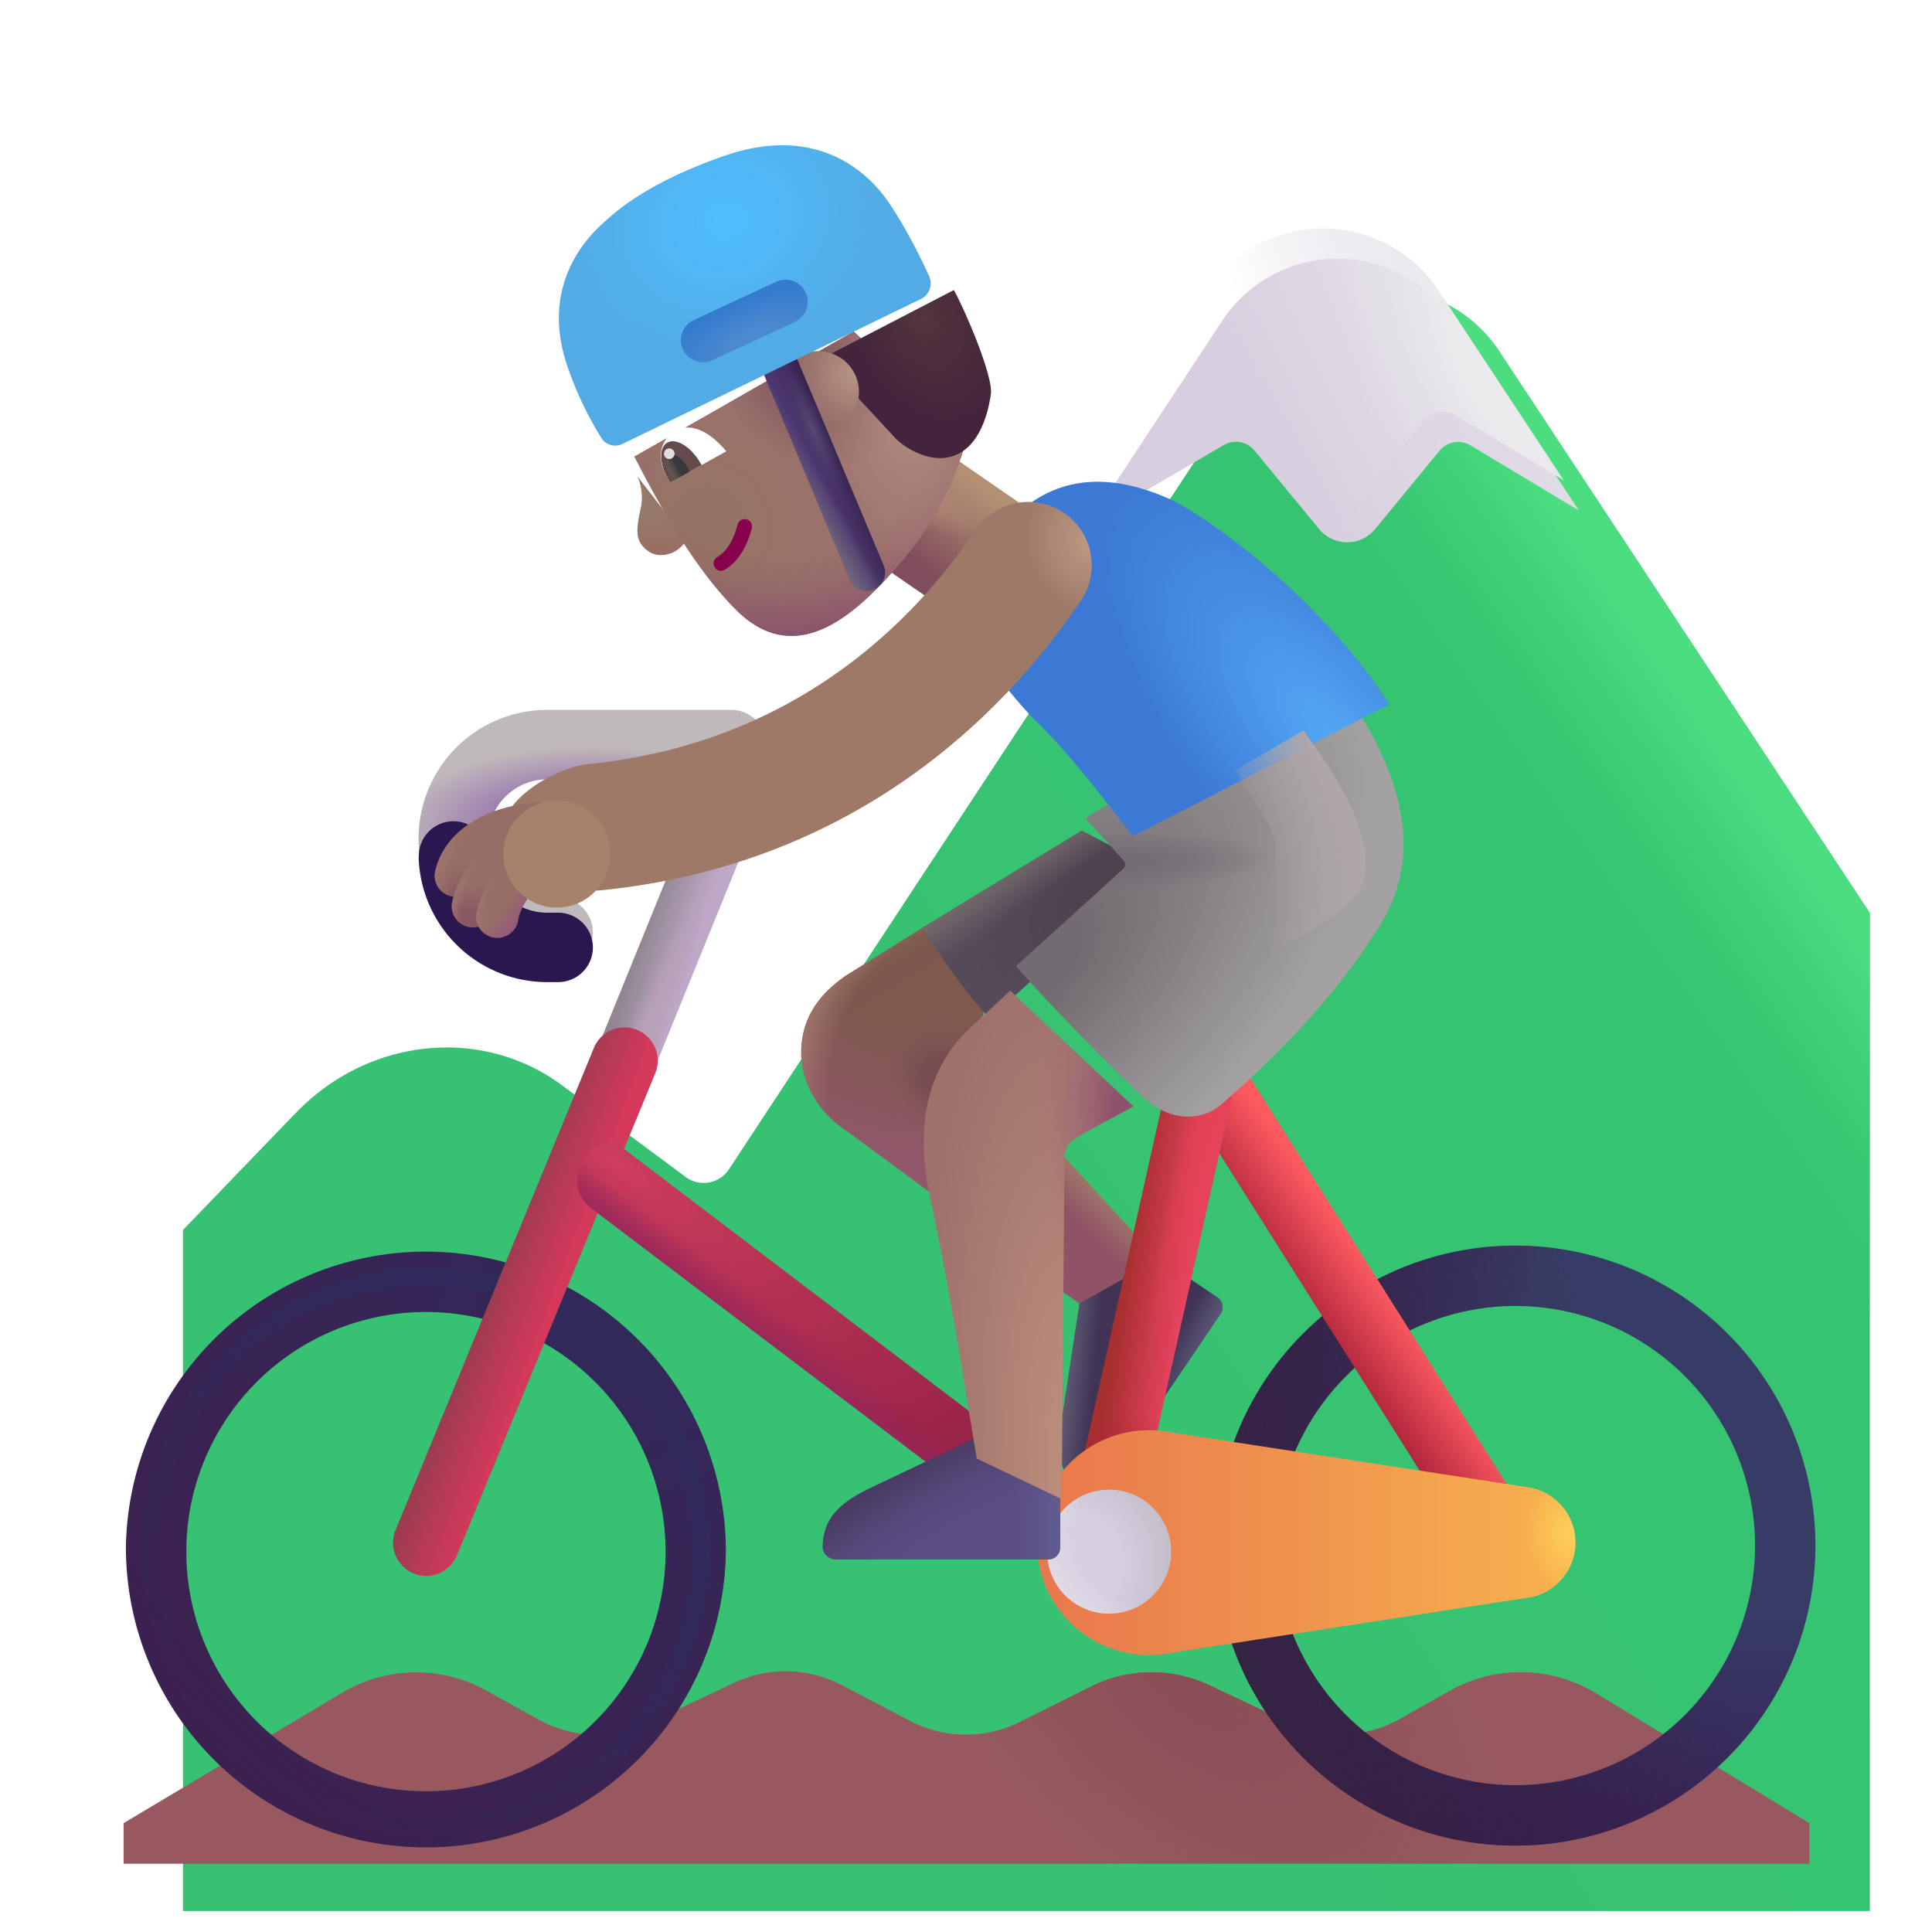 <svg xmlns="http://www.w3.org/2000/svg" fill="none" viewBox="0 0 32 32"><g filter="url(#svg-5750f775-dbf1-4bc9-833b-71949bf14b4a-a)"><path fill="url(#svg-0c5ea62a-294e-4a28-bf0a-dfa5760a4060-b)" d="m3.898 17.434-1.867 1.938v11.281H29.97V14.122l-6.14-9.306a2.3 2.3 0 0 0-3.841.003l-8.916 13.549a.5.5 0 0 1-.715.127l-2.048-1.518c-1.32-.98-3.2-.8-4.41.457"/><path fill="url(#svg-d9265409-9bb4-46b2-8e1e-f14f3e724a7c-c)" d="m3.898 17.434-1.867 1.938v11.281H29.97V14.122l-6.14-9.306a2.3 2.3 0 0 0-3.841.003l-8.916 13.549a.5.5 0 0 1-.715.127l-2.048-1.518c-1.32-.98-3.2-.8-4.41.457"/></g><g filter="url(#svg-29d8eed9-8d80-4712-bfec-9df8b2e78ede-d)"><path fill="url(#svg-7350f8cb-f5ad-451d-a5d7-ae32a3ce628b-e)" d="m17.771 8.187 2.247-1.315a.4.4 0 0 1 .511.091l1.07 1.3a.6.6 0 0 0 .927 0l1.067-1.297a.4.4 0 0 1 .515-.088L25.9 7.954l-2.07-3.138a2.3 2.3 0 0 0-3.841.003z"/></g><path fill="url(#svg-5d296974-3039-48d5-a0b0-cd5d6eae4e05-f)" d="m17.771 8.187 2.247-1.315a.4.4 0 0 1 .511.091l1.07 1.3a.6.6 0 0 0 .927 0l1.067-1.297a.4.4 0 0 1 .515-.088L25.9 7.954l-2.07-3.138a2.3 2.3 0 0 0-3.841.003z"/><g filter="url(#svg-6016e42f-ae89-46fc-a6a1-5cd03818dd42-g)"><path fill="#97595F" d="m5.663 27.839-3.616 2.158v.672h27.922v-.672l-3.532-2.15a2.4 2.4 0 0 0-2.429-.04l-.817.462a2 2 0 0 1-1.838.067l-1.319-.623a2.25 2.25 0 0 0-1.965.021l-1.176.587a2 2 0 0 1-1.823-.02l-1.126-.59a2 2 0 0 0-1.783-.04l-1.42.67a2 2 0 0 1-1.825-.062l-.855-.476a2.4 2.4 0 0 0-2.398.036"/><path fill="url(#svg-98ae4b9d-565d-4c3e-ac53-b1d682637197-h)" d="m5.663 27.839-3.616 2.158v.672h27.922v-.672l-3.532-2.15a2.4 2.4 0 0 0-2.429-.04l-.817.462a2 2 0 0 1-1.838.067l-1.319-.623a2.25 2.25 0 0 0-1.965.021l-1.176.587a2 2 0 0 1-1.823-.02l-1.126-.59a2 2 0 0 0-1.783-.04l-1.42.67a2 2 0 0 1-1.825-.062l-.855-.476a2.4 2.4 0 0 0-2.398.036"/></g><g filter="url(#svg-27ebe025-bd58-4fe0-9615-dfc7373304d3-i)"><path fill="url(#svg-c8a5b8b3-b7ce-49cc-a193-014c4c45175e-j)" fill-rule="evenodd" d="M7.055 21.731a3.969 3.969 0 1 0 0 7.938 3.969 3.969 0 0 0 0-7.938M2.085 25.7a4.969 4.969 0 1 1 9.938 0 4.969 4.969 0 0 1-9.937 0" clip-rule="evenodd"/></g><g filter="url(#svg-bfcd06a9-c513-4a71-9a84-ec07980f62cc-k)"><circle cx="7.055" cy="25.7" r="4.555" stroke="url(#svg-2544daff-7f26-4ad0-acb9-ad77e4df31f3-l)" stroke-width=".3"/></g><path fill="url(#svg-a723fc48-5ff6-46a1-a3e5-d8a792b1c520-m)" d="m19.186 20.856-1.827-1.988-.423 2.059 1 .705z"/><path fill="#413354" d="m17.88 21.59-.3 1.98c-.066.476-.04.887.365 1.167.101.07.237.03.306-.071l1.964-2.902a.2.2 0 0 0-.054-.278l-.952-.644z"/><path fill="url(#svg-33432153-7828-4e76-a0d1-01086032f8ad-n)" d="m17.88 21.59-.3 1.98c-.066.476-.04.887.365 1.167.101.07.237.03.306-.071l1.964-2.902a.2.2 0 0 0-.054-.278l-.952-.644z"/><path fill="url(#svg-d83423b6-81f2-4015-a145-0c8a654da725-o)" d="m17.88 21.59-.3 1.98c-.066.476-.04.887.365 1.167.101.07.237.03.306-.071l1.964-2.902a.2.2 0 0 0-.054-.278l-.952-.644z"/><path fill="url(#svg-13c5d546-7ac7-448e-8882-55ca8e22bc08-p)" fill-rule="evenodd" d="M12.487 12.324a.5.5 0 0 1 .272.653l-2.54 6.247a.5.5 0 0 1-.925-.382l2.54-6.247a.5.5 0 0 1 .653-.271" clip-rule="evenodd"/><path fill="url(#svg-4511530a-0234-4dd2-a3e7-012c4f530d73-q)" fill-rule="evenodd" d="M12.487 12.324a.5.5 0 0 1 .272.653l-2.54 6.247a.5.5 0 0 1-.925-.382l2.54-6.247a.5.5 0 0 1 .653-.271" clip-rule="evenodd"/><path fill="url(#svg-03e64d59-d700-4ee3-9642-1fa817071fb3-r)" fill-rule="evenodd" d="M10.553 17.059a.55.55 0 0 1 .3.717l-3.29 8a.55.55 0 0 1-1.017-.418l3.29-8a.55.55 0 0 1 .717-.3" clip-rule="evenodd"/><path fill="url(#svg-c6b19e74-d14e-4c2d-8c2b-f3784e4d64d6-s)" fill-rule="evenodd" d="M9.629 19.286c.102-.222.43-.466.673-.282l6.25 4.75a.55.55 0 0 1-.666.876l-6.081-4.61c-.242-.184-.305-.453-.176-.734" clip-rule="evenodd"/><path fill="url(#svg-0f35ed82-d894-4e13-9f94-8ca72ac148ad-t)" fill-rule="evenodd" d="M9.629 19.286c.102-.222.43-.466.673-.282l6.25 4.75a.55.55 0 0 1-.666.876l-6.081-4.61c-.242-.184-.305-.453-.176-.734" clip-rule="evenodd"/><g fill-rule="evenodd" clip-rule="evenodd" filter="url(#svg-e3ac339e-f9aa-417d-b3c1-795f3c763569-u)"><path fill="url(#svg-68305f8a-62f0-4dd6-8363-c0c03cd7335f-v)" d="M25 21.731a3.969 3.969 0 1 0 0 7.938 3.969 3.969 0 0 0 0-7.938M20.031 25.7a4.969 4.969 0 1 1 9.938 0 4.969 4.969 0 0 1-9.938 0"/><path fill="url(#svg-4f71a8ab-fd50-4573-9525-00aa29703a94-w)" d="M25 21.731a3.969 3.969 0 1 0 0 7.938 3.969 3.969 0 0 0 0-7.938M20.031 25.7a4.969 4.969 0 1 1 9.938 0 4.969 4.969 0 0 1-9.938 0"/></g><path fill="url(#svg-7fd60096-bcba-457b-ac15-8fd88c66a6da-x)" fill-rule="evenodd" d="M19.738 17.344a.55.55 0 0 0-.172.759l4.719 7.476a.55.55 0 0 0 .93-.587l-4.719-7.476a.55.55 0 0 0-.758-.172" clip-rule="evenodd"/><path fill="url(#svg-9cb64a23-8fd2-4463-a5ed-e9e0c35f4d77-y)" fill-rule="evenodd" d="M20.042 17.265a.55.55 0 0 1 .417.656L18.88 25a.55.55 0 1 1-1.074-.239l1.578-7.078a.55.55 0 0 1 .657-.417" clip-rule="evenodd"/><path fill="url(#svg-4bfb785b-88c0-40a3-b947-b5073ad4f947-z)" fill-rule="evenodd" d="M20.042 17.265a.55.55 0 0 1 .417.656L18.88 25a.55.55 0 1 1-1.074-.239l1.578-7.078a.55.55 0 0 1 .657-.417" clip-rule="evenodd"/><path fill="url(#svg-ce4c8917-3863-4a89-8738-8527c1b56382-A)" fill-rule="evenodd" d="M20.042 17.265a.55.55 0 0 1 .417.656L18.88 25a.55.55 0 1 1-1.074-.239l1.578-7.078a.55.55 0 0 1 .657-.417" clip-rule="evenodd"/><path fill="url(#svg-cb6a42a3-59bb-4344-8905-e8440d58a780-B)" d="m13.997 16.169 1.34-.836 1.038 1.039-.765 3.531c-.513-.38-1.569-1.16-1.687-1.242-.149-.102-.661-.543-.653-1.238.008-.711.477-1.072.727-1.254"/><path fill="url(#svg-a725b474-8885-4ac0-a713-3327e0c09911-C)" d="m13.997 16.169 1.34-.836 1.038 1.039-.765 3.531c-.513-.38-1.569-1.16-1.687-1.242-.149-.102-.661-.543-.653-1.238.008-.711.477-1.072.727-1.254"/><path fill="url(#svg-ea50b614-4897-4bd5-81df-b53a407548a6-D)" d="m13.997 16.169 1.34-.836 1.038 1.039-.765 3.531c-.513-.38-1.569-1.16-1.687-1.242-.149-.102-.661-.543-.653-1.238.008-.711.477-1.072.727-1.254"/><path fill="url(#svg-e13fe85e-10fa-4dba-a756-8c4595241b3c-E)" d="m13.997 16.169 1.34-.836 1.038 1.039-.765 3.531c-.513-.38-1.569-1.16-1.687-1.242-.149-.102-.661-.543-.653-1.238.008-.711.477-1.072.727-1.254"/><path fill="url(#svg-71c9bdc7-fce2-4dbd-85d7-3e3ad605276e-F)" d="m15.277 15.368 2.641-1.61 1.207.63-2.727 2.476c-.268-.231-.84-1.05-1.12-1.496"/><path fill="url(#svg-380ff0ce-8de7-4952-9734-daa06bcb0a49-G)" d="m15.277 15.368 2.641-1.61 1.207.63-2.727 2.476c-.268-.231-.84-1.05-1.12-1.496"/><g filter="url(#svg-062b9f57-ee9f-4520-9973-7d0e3f60bc4a-H)"><path fill="url(#svg-14d6903e-05fc-43f2-a2e4-897d2fd360a6-I)" d="M18.911 27.524q-.185.04-.384.04a1.863 1.863 0 1 1 .403-3.684l5.898.906a.927.927 0 0 1-.086 1.837z"/><path fill="url(#svg-46f259a6-4ce4-4861-9ee6-e6c2b319a923-J)" d="M18.911 27.524q-.185.04-.384.04a1.863 1.863 0 1 1 .403-3.684l5.898.906a.927.927 0 0 1-.086 1.837z"/></g><circle cx="18.371" cy="25.7" r="1.027" fill="url(#svg-ad1f552c-93cc-48a6-9b2a-41c780404c5e-K)"/><circle cx="18.371" cy="25.7" r="1.027" fill="url(#svg-55975f72-c808-4b50-970e-69976cd2eaad-L)"/><g filter="url(#svg-4e5f4815-17aa-475d-9f66-31062c36ff77-M)"><path fill="#5B4E85" d="m16.097 23.95-1.808.86c-.432.212-.757.465-.762.957-.002.123.107.213.23.213h3.504a.2.2 0 0 0 .2-.2v-1.149z"/><path fill="url(#svg-6100dbdb-4d27-4802-a8e2-75e692046ec3-N)" d="m16.097 23.95-1.808.86c-.432.212-.757.465-.762.957-.002.123.107.213.23.213h3.504a.2.2 0 0 0 .2-.2v-1.149z"/><path fill="url(#svg-2cddf60f-d8ba-4cac-93ff-0600699333cf-O)" d="m16.097 23.95-1.808.86c-.432.212-.757.465-.762.957-.002.123.107.213.23.213h3.504a.2.2 0 0 0 .2-.2v-1.149z"/></g><path fill="url(#svg-3d586bc4-5e81-4690-be0b-cfe470f8c575-P)" d="M13.537 8.636h2.154v2.668h-2.154z" transform="rotate(-55.397 13.537 8.636)"/><path fill="url(#svg-c40a2e21-d100-4e3a-8e94-22f191b4cd8e-Q)" d="M13.537 8.636h2.154v2.668h-2.154z" transform="rotate(-55.397 13.537 8.636)"/><g filter="url(#svg-0f7a6283-2ff5-4884-bf40-a4c3092c2a09-R)"><path fill="url(#svg-916e5964-02b5-4cae-a4ae-44610ffdf423-S)" d="m16.078 16.724.554-.515 2.04 1.917c-.274.153-.887.463-1.031.582-.11.09-.11.234-.11.328l-.046 5.594-1.407-.672c-.138-.794-.42-2.708-.769-4.301-.395-1.8.376-2.592.77-2.933"/><path fill="url(#svg-7d8c47c1-9bb4-4b48-a016-dfbce302eb61-T)" d="m16.078 16.724.554-.515 2.04 1.917c-.274.153-.887.463-1.031.582-.11.09-.11.234-.11.328l-.046 5.594-1.407-.672c-.138-.794-.42-2.708-.769-4.301-.395-1.8.376-2.592.77-2.933"/></g><g filter="url(#svg-5754cb7f-525c-4d2a-885a-b8526926dc61-U)"><path fill="url(#svg-84f51820-c8ae-4d93-997b-8a2f775e6161-V)" d="m18.362 14.5-.635-.698 4.03-2.477c1.423 1.867 1.5 3.21.837 4.273-.664 1.063-1.582 2.051-2.617 2.946-.272.234-.803.361-1.36-.18-.707-.687-1.578-1.578-2.039-2.113l1.777-1.609a.1.1 0 0 0 .007-.141"/><path fill="url(#svg-01ddf0ef-f16c-4898-8016-91cbb9a3ed10-W)" d="m18.362 14.5-.635-.698 4.03-2.477c1.423 1.867 1.5 3.21.837 4.273-.664 1.063-1.582 2.051-2.617 2.946-.272.234-.803.361-1.36-.18-.707-.687-1.578-1.578-2.039-2.113l1.777-1.609a.1.1 0 0 0 .007-.141"/></g><g filter="url(#svg-0a9839f0-e9aa-461f-926d-85ef80efad73-X)"><path fill="url(#svg-616cb329-e1aa-4625-be06-492a522925ee-Y)" d="M16.094 11.88c.664.625 1.363 1.586 1.672 1.968l4.242-2.18c-.586-.976-2.07-2.53-3.54-3.359-1.718-.812-2.672 0-3.304 1.07-.414.852.258 1.782.93 2.5"/></g><g filter="url(#svg-a96140d4-ae1a-4545-b113-a378020b1835-Z)"><path fill="#C0B9BC" d="M12.938 12.333a.575.575 0 0 0-.575-.575h-3.05a2.13 2.13 0 0 0 0 4.26h.182a.575.575 0 1 0 0-1.15h-.182a.98.98 0 1 1 0-1.96h3.05a.575.575 0 0 0 .575-.575"/><path fill="url(#svg-667e09ff-243b-4858-807f-2dd5b5bd49f4-aa)" d="M12.938 12.333a.575.575 0 0 0-.575-.575h-3.05a2.13 2.13 0 0 0 0 4.26h.182a.575.575 0 1 0 0-1.15h-.182a.98.98 0 1 1 0-1.96h3.05a.575.575 0 0 0 .575-.575"/></g><g filter="url(#svg-2b35ce69-2fac-4990-81d1-0243073278ba-ab)"><path fill="#2B174F" fill-rule="evenodd" d="M8.332 13.946v-.021a.572.572 0 1 0-1.145 0v.021h-.003a2.13 2.13 0 0 0 2.129 2.071h.182a.575.575 0 1 0 0-1.15h-.182a.98.98 0 0 1-.979-.921z" clip-rule="evenodd"/></g><g fill-rule="evenodd" clip-rule="evenodd" filter="url(#svg-196ae775-7d80-44af-b0f7-f7ad2912e422-ac)"><path fill="#9F7968" d="M17.124 8.997c.479.328.602.981.274 1.46-.782 1.144-3.151 4.303-7.932 4.788-.577.058-1.595-.32-1.653-.897s.864-1.134 1.44-1.193c3.845-.39 5.741-2.903 6.412-3.884a1.05 1.05 0 0 1 1.46-.274"/><path fill="url(#svg-a14852dd-eafc-4330-b6ff-6a43492a4a2b-ad)" d="M17.124 8.997c.479.328.602.981.274 1.46-.782 1.144-3.151 4.303-7.932 4.788-.577.058-1.595-.32-1.653-.897s.864-1.134 1.44-1.193c3.845-.39 5.741-2.903 6.412-3.884a1.05 1.05 0 0 1 1.46-.274"/></g><path fill="url(#svg-fa7ddb01-7925-4d16-9a80-2214233a1508-ae)" fill-rule="evenodd" d="M9.319 13.645a.35.35 0 0 1-.35.35c-.173 0-.436.043-.663.15-.226.106-.37.252-.415.439a.35.35 0 1 1-.68-.166c.114-.466.462-.748.797-.906.333-.158.7-.217.96-.217a.35.35 0 0 1 .35.35" clip-rule="evenodd"/><path fill="url(#svg-a01dc38d-22bf-446c-b525-2cb9907a986d-af)" fill-rule="evenodd" d="M9.319 13.645a.35.35 0 0 1-.35.35c-.173 0-.436.043-.663.15-.226.106-.37.252-.415.439a.35.35 0 1 1-.68-.166c.114-.466.462-.748.797-.906.333-.158.7-.217.96-.217a.35.35 0 0 1 .35.35" clip-rule="evenodd"/><g filter="url(#svg-294c8951-97ea-46aa-9a3e-83b0042f5d43-ag)"><path fill="url(#svg-8ebee370-ee39-4415-8c4e-3d7fba819cf9-ah)" d="m20.988 13.619-.523-.864 1.125-.656c.969 1.312 1.344 2.297.734 2.875-.487.462-2.87 1.724-4 2.297l2.503-2.414a1 1 0 0 0 .161-1.238"/></g><path fill="url(#svg-10337032-f5f9-495f-864f-a3947fb9b89b-ai)" fill-rule="evenodd" d="M8.809 14.18a.35.35 0 0 1-.227.44.6.6 0 0 0-.406.458.35.35 0 1 1-.683-.152c.05-.224.235-.768.876-.973a.35.35 0 0 1 .44.227" clip-rule="evenodd"/><path fill="url(#svg-73be1b24-af25-4046-ba6e-956d3bcd96c0-aj)" fill-rule="evenodd" d="M8.809 14.18a.35.35 0 0 1-.227.44.6.6 0 0 0-.406.458.35.35 0 1 1-.683-.152c.05-.224.235-.768.876-.973a.35.35 0 0 1 .44.227" clip-rule="evenodd"/><path fill="url(#svg-3edf3dbd-5a46-474a-bb4b-50a8fe423702-ak)" fill-rule="evenodd" d="M8.956 14.24a.33.33 0 0 1 0 .402c-.151.126-.342.389-.372.593a.35.35 0 1 1-.693-.1 1.4 1.4 0 0 1 .155-.43c.08-.147.196-.312.354-.443.149-.123.433-.171.556-.023" clip-rule="evenodd"/><path fill="url(#svg-b37e495e-d4ec-48c5-b705-a02342c8f3e5-al)" fill-rule="evenodd" d="M8.956 14.24a.33.33 0 0 1 0 .402c-.151.126-.342.389-.372.593a.35.35 0 1 1-.693-.1 1.4 1.4 0 0 1 .155-.43c.08-.147.196-.312.354-.443.149-.123.433-.171.556-.023" clip-rule="evenodd"/><g filter="url(#svg-b539e6bc-6b9f-4809-948c-e32e612cf862-am)"><circle cx="9.223" cy="14.147" r=".885" fill="#A7826B"/></g><path fill="url(#svg-f2ad538d-1b0d-434a-98ec-1cf6e118b9f4-an)" d="M10.733 9.126c-.205-.15-.205-.315-.127-.68a.85.85 0 0 0-.05-.557l.814 1.05c-.118.227-.432.336-.637.187"/><g filter="url(#svg-003b8840-9327-405c-846f-1f845e91c701-ao)"><path fill="url(#svg-b59d6452-6d54-4e6e-bd7c-977eedac95e4-ap)" d="M11.933 9.942c-.787-.788-1.422-2.04-1.677-2.53L13.89 5.34l1.872 1.786a5.4 5.4 0 0 1-1.016 1.951c-.757.9-1.78 1.901-2.813.866"/><path fill="url(#svg-3e8786c2-7173-4b4e-b28a-1df750c385e9-aq)" d="M11.933 9.942c-.787-.788-1.422-2.04-1.677-2.53L13.89 5.34l1.872 1.786a5.4 5.4 0 0 1-1.016 1.951c-.757.9-1.78 1.901-2.813.866"/><path fill="url(#svg-b97894b1-193c-456a-9331-d9c9c56285d0-ar)" d="M11.933 9.942c-.787-.788-1.422-2.04-1.677-2.53L13.89 5.34l1.872 1.786a5.4 5.4 0 0 1-1.016 1.951c-.757.9-1.78 1.901-2.813.866"/><path fill="url(#svg-e279e601-0e30-4187-9365-95e6731ef85a-as)" d="M11.933 9.942c-.787-.788-1.422-2.04-1.677-2.53L13.89 5.34l1.872 1.786a5.4 5.4 0 0 1-1.016 1.951c-.757.9-1.78 1.901-2.813.866"/></g><path fill="#86004D" fill-rule="evenodd" d="M11.835 9.391a.12.12 0 0 1 .046-.165c.107-.06.251-.212.336-.537a.121.121 0 0 1 .235.06c-.097.372-.273.588-.452.689a.12.12 0 0 1-.165-.047" clip-rule="evenodd"/><path fill="#fff" d="M10.969 7.399c-.079.234.056.475.128.596l.933-.52c-.528-.627-.954-.394-1.061-.076"/><path fill="#654B4B" d="m11.621 7.703-.029-.05c-.159-.263-.402-.406-.543-.32-.142.085-.127.367.031.63l.02.03z"/><path fill="url(#svg-b66d7f23-2309-482d-9ad1-6bfbecd1f598-at)" d="M11.42 7.815a.6.6 0 0 0-.047-.097c-.088-.146-.222-.226-.298-.18s-.067.202.021.347a1 1 0 0 0 .057.078z"/><circle cx="11.085" cy="7.515" r=".088" fill="#DFDFDF" transform="rotate(-62.506 11.085 7.515)"/><g filter="url(#svg-083040cf-5ee6-447e-9b12-3e400a3cd255-au)"><path fill="url(#svg-d52603c7-e090-44b7-a3f2-f1161743eaa7-av)" d="m14.405 7.33-1.198-1.29 2.192-1.136c.195.351.653 1.428.613 1.723-.057.405-.234.952-.707 1.048-.377.077-.783-.203-.9-.344"/></g><circle cx="13.549" cy="6.492" r=".678" fill="url(#svg-68174a13-22e6-4781-ae0a-305c917b87e8-aw)" transform="rotate(-62.506 13.55 6.492)"/><path fill="#4D3771" fill-rule="evenodd" d="M12.782 5.73a.303.303 0 0 1 .397.162l1.462 3.487a.304.304 0 0 1-.56.235L12.62 6.127a.303.303 0 0 1 .162-.397" clip-rule="evenodd"/><path fill="url(#svg-4fac4800-3008-47fd-9436-f400d014706d-ax)" fill-rule="evenodd" d="M12.782 5.73a.303.303 0 0 1 .397.162l1.462 3.487a.304.304 0 0 1-.56.235L12.62 6.127a.303.303 0 0 1 .162-.397" clip-rule="evenodd"/><path fill="url(#svg-32021c5b-e92b-4ce7-a002-bf5436e603c6-ay)" fill-rule="evenodd" d="M12.782 5.73a.303.303 0 0 1 .397.162l1.462 3.487a.304.304 0 0 1-.56.235L12.62 6.127a.303.303 0 0 1 .162-.397" clip-rule="evenodd"/><path fill="url(#svg-1f43f20b-f001-4d5c-9fc2-9326850cc382-az)" fill-rule="evenodd" d="M12.782 5.73a.303.303 0 0 1 .397.162l1.462 3.487a.304.304 0 0 1-.56.235L12.62 6.127a.303.303 0 0 1 .162-.397" clip-rule="evenodd"/><g filter="url(#svg-91981291-bdae-48b5-8332-25b394bffd52-aA)"><path fill="url(#svg-922d281b-641f-406e-99d6-9f4c1a22b73b-aB)" d="M15.25 5.104 10.315 7.5a.27.27 0 0 1-.35-.088 5.8 5.8 0 0 1-.565-1.19c-.522-1.512.54-2.33.68-2.458.203-.183.76-.636 1.943-1.041 1.389-.475 2.25.155 2.664.734.26.365.542.909.705 1.275a.285.285 0 0 1-.142.372"/></g><g filter="url(#svg-4b9bcc97-2561-4720-9715-a78f495f4d8b-aC)"><path fill="url(#svg-34148963-3987-4cd9-a62e-92eca3ecaa57-aD)" d="M11.312 5.789a.366.366 0 0 1 .178-.487l1.366-.635a.366.366 0 0 1 .31.665l-1.368.635a.366.366 0 0 1-.486-.178"/></g><defs><radialGradient id="svg-5d296974-3039-48d5-a0b0-cd5d6eae4e05-f" cx="0" cy="0" r="1" gradientTransform="rotate(150.331 11.717 6.385)scale(3.71 8.366)" gradientUnits="userSpaceOnUse"><stop offset=".19" stop-color="#EBEAED"/><stop offset="1" stop-color="#D9D1DF" stop-opacity="0"/></radialGradient><radialGradient id="svg-98ae4b9d-565d-4c3e-ac53-b1d682637197-h" cx="0" cy="0" r="1" gradientTransform="matrix(4.425 4.183 -2.339 2.474 19.748 27.48)" gradientUnits="userSpaceOnUse"><stop stop-color="#8A4C56"/><stop offset="1" stop-color="#8A4C56" stop-opacity="0"/></radialGradient><radialGradient id="svg-c8a5b8b3-b7ce-49cc-a193-014c4c45175e-j" cx="0" cy="0" r="1" gradientTransform="rotate(126.943 -.29 13.463)scale(9.775 9.436)" gradientUnits="userSpaceOnUse"><stop stop-color="#32295B"/><stop offset="1" stop-color="#3C2150"/></radialGradient><radialGradient id="svg-d83423b6-81f2-4015-a145-0c8a654da725-o" cx="0" cy="0" r="1" gradientTransform="matrix(-1.531 2.453 -.445 -.277 20.328 21.677)" gradientUnits="userSpaceOnUse"><stop stop-color="#5D5C7E"/><stop offset="1" stop-color="#5D5C7E" stop-opacity="0"/></radialGradient><radialGradient id="svg-4511530a-0234-4dd2-a3e7-012c4f530d73-q" cx="0" cy="0" r="1" gradientTransform="rotate(-68.026 18.136 .798)scale(2.881 .325)" gradientUnits="userSpaceOnUse"><stop stop-color="#BAA3B9"/><stop offset="1" stop-color="#BAA3B9" stop-opacity="0"/></radialGradient><radialGradient id="svg-c6b19e74-d14e-4c2d-8c2b-f3784e4d64d6-s" cx="0" cy="0" r="1" gradientTransform="matrix(6.719 4.828 -1.316 1.831 10.203 19.239)" gradientUnits="userSpaceOnUse"><stop stop-color="#CE3D5E"/><stop offset="1" stop-color="#932145"/></radialGradient><radialGradient id="svg-68305f8a-62f0-4dd6-8363-c0c03cd7335f-v" cx="0" cy="0" r="1" gradientTransform="rotate(134.451 9.873 17.436)scale(9.806 9.465)" gradientUnits="userSpaceOnUse"><stop offset=".427" stop-color="#373C67"/><stop offset="1" stop-color="#38144F"/></radialGradient><radialGradient id="svg-4bfb785b-88c0-40a3-b947-b5073ad4f947-z" cx="0" cy="0" r="1" gradientTransform="rotate(103.707 2.945 16.982)scale(4.616 .441)" gradientUnits="userSpaceOnUse"><stop stop-color="#E44354"/><stop offset="1" stop-color="#E44354" stop-opacity="0"/></radialGradient><radialGradient id="svg-ce4c8917-3863-4a89-8738-8527c1b56382-A" cx="0" cy="0" r="1" gradientTransform="matrix(-.031 -1.062 1.655 -.049 18.484 24.474)" gradientUnits="userSpaceOnUse"><stop stop-color="#AC2735"/><stop offset="1" stop-color="#AC2735" stop-opacity="0"/></radialGradient><radialGradient id="svg-cb6a42a3-59bb-4344-8905-e8440d58a780-B" cx="0" cy="0" r="1" gradientTransform="matrix(-.281 3.993 -5.054 -.356 15.398 15.91)" gradientUnits="userSpaceOnUse"><stop offset=".321" stop-color="#7F584E"/><stop offset=".868" stop-color="#92576C"/></radialGradient><radialGradient id="svg-a725b474-8885-4ac0-a713-3327e0c09911-C" cx="0" cy="0" r="1" gradientTransform="matrix(1.219 .453 -.35 .941 15.766 17.88)" gradientUnits="userSpaceOnUse"><stop offset=".346" stop-color="#774C50"/><stop offset="1" stop-color="#865959" stop-opacity="0"/></radialGradient><radialGradient id="svg-e13fe85e-10fa-4dba-a756-8c4595241b3c-E" cx="0" cy="0" r="1" gradientTransform="rotate(-167.255 8.865 8.093)scale(2.691 3.586)" gradientUnits="userSpaceOnUse"><stop offset=".738" stop-color="#A57970" stop-opacity="0"/><stop offset="1" stop-color="#A57970"/></radialGradient><radialGradient id="svg-71c9bdc7-fce2-4dbd-85d7-3e3ad605276e-F" cx="0" cy="0" r="1" gradientTransform="rotate(143.881 6.867 10.297)scale(2.863 1.232)" gradientUnits="userSpaceOnUse"><stop offset=".255" stop-color="#4F414E"/><stop offset="1" stop-color="#564A5A"/></radialGradient><radialGradient id="svg-46f259a6-4ce4-4861-9ee6-e6c2b319a923-J" cx="0" cy="0" r="1" gradientTransform="matrix(-.867 0 0 -.969 25.602 25.536)" gradientUnits="userSpaceOnUse"><stop stop-color="#FFD359"/><stop offset="1" stop-color="#FFD359" stop-opacity="0"/></radialGradient><radialGradient id="svg-ad1f552c-93cc-48a6-9b2a-41c780404c5e-K" cx="0" cy="0" r="1" gradientTransform="matrix(1.562 -.656 .668 1.59 17.703 25.895)" gradientUnits="userSpaceOnUse"><stop offset=".47" stop-color="#D8CFE2"/><stop offset="1" stop-color="#C5BFCB"/></radialGradient><radialGradient id="svg-55975f72-c808-4b50-970e-69976cd2eaad-L" cx="0" cy="0" r="1" gradientTransform="rotate(151.189 6.188 15.141)scale(1.783)" gradientUnits="userSpaceOnUse"><stop offset=".632" stop-color="#E2DFE5" stop-opacity="0"/><stop offset="1" stop-color="#E2DFE5"/></radialGradient><radialGradient id="svg-2cddf60f-d8ba-4cac-93ff-0600699333cf-O" cx="0" cy="0" r="1" gradientTransform="matrix(-1.109 -2 6.42 -3.561 16.281 26.239)" gradientUnits="userSpaceOnUse"><stop offset=".301" stop-color="#5C4F86" stop-opacity="0"/><stop offset=".943" stop-color="#493B63"/></radialGradient><radialGradient id="svg-c40a2e21-d100-4e3a-8e94-22f191b4cd8e-Q" cx="0" cy="0" r="1" gradientTransform="rotate(88.737 2.563 12.457)scale(1.421 .526)" gradientUnits="userSpaceOnUse"><stop offset=".18" stop-color="#B18873"/><stop offset="1" stop-color="#B18873" stop-opacity="0"/></radialGradient><radialGradient id="svg-916e5964-02b5-4cae-a4ae-44610ffdf423-S" cx="0" cy="0" r="1" gradientTransform="matrix(-.75 -8.781 2.529 -.216 17.922 24.63)" gradientUnits="userSpaceOnUse"><stop offset=".122" stop-color="#BC8F7C"/><stop offset="1" stop-color="#9E716C"/></radialGradient><radialGradient id="svg-7d8c47c1-9bb4-4b48-a016-dfbce302eb61-T" cx="0" cy="0" r="1" gradientTransform="matrix(-1.688 .062 -.112 -3.016 18.828 18.349)" gradientUnits="userSpaceOnUse"><stop offset=".284" stop-color="#8F506D"/><stop offset="1" stop-color="#A36F76" stop-opacity="0"/></radialGradient><radialGradient id="svg-84f51820-c8ae-4d93-997b-8a2f775e6161-V" cx="0" cy="0" r="1" gradientTransform="matrix(5.125 -4.93 2.613 2.717 16.797 16.255)" gradientUnits="userSpaceOnUse"><stop offset=".148" stop-color="#726B71"/><stop offset="1" stop-color="#A3A1A2"/></radialGradient><radialGradient id="svg-01ddf0ef-f16c-4898-8016-91cbb9a3ed10-W" cx="0" cy="0" r="1" gradientTransform="matrix(2.594 -.094 .018 .499 18.219 14.536)" gradientUnits="userSpaceOnUse"><stop offset=".22" stop-color="#736E75"/><stop offset="1" stop-color="#736E75" stop-opacity="0"/></radialGradient><radialGradient id="svg-616cb329-e1aa-4625-be06-492a522925ee-Y" cx="0" cy="0" r="1" gradientTransform="matrix(-3.5 -4.063 1.709 -1.472 21.11 12.223)" gradientUnits="userSpaceOnUse"><stop stop-color="#54A7F5"/><stop offset="1" stop-color="#3B79D4"/></radialGradient><radialGradient id="svg-667e09ff-243b-4858-807f-2dd5b5bd49f4-aa" cx="0" cy="0" r="1" gradientTransform="matrix(3.252 0 0 1.299 10.06 13.66)" gradientUnits="userSpaceOnUse"><stop offset=".254" stop-color="#8C5EA8"/><stop offset="1" stop-color="#8C5EA8" stop-opacity="0"/></radialGradient><radialGradient id="svg-a14852dd-eafc-4330-b6ff-6a43492a4a2b-ad" cx="0" cy="0" r="1" gradientTransform="rotate(158.559 7.894 6.401)scale(1.111 1.238)" gradientUnits="userSpaceOnUse"><stop stop-color="#BF9984"/><stop offset="1" stop-color="#BF9984" stop-opacity="0"/></radialGradient><radialGradient id="svg-fa7ddb01-7925-4d16-9a80-2214233a1508-ae" cx="0" cy="0" r="1" gradientTransform="matrix(.941 1.389 -1.905 1.291 7.778 13.03)" gradientUnits="userSpaceOnUse"><stop offset=".668" stop-color="#976E65"/><stop offset="1" stop-color="#895864"/></radialGradient><radialGradient id="svg-a01dc38d-22bf-446c-b525-2cb9907a986d-af" cx="0" cy="0" r="1" gradientTransform="rotate(-169.577 4.878 6.916)scale(1.333 2.062)" gradientUnits="userSpaceOnUse"><stop offset=".68" stop-color="#9F776F" stop-opacity="0"/><stop offset="1" stop-color="#9F776F"/></radialGradient><radialGradient id="svg-8ebee370-ee39-4415-8c4e-3d7fba819cf9-ah" cx="0" cy="0" r="1" gradientTransform="matrix(5.5 -1.438 2.005 7.67 17.36 15.411)" gradientUnits="userSpaceOnUse"><stop offset=".625" stop-color="#AFA6A9" stop-opacity="0"/><stop offset=".905" stop-color="#AFA6A9"/></radialGradient><radialGradient id="svg-10337032-f5f9-495f-864f-a3947fb9b89b-ai" cx="0" cy="0" r="1" gradientTransform="matrix(.554 1.177 -1.457 .685 7.88 13.755)" gradientUnits="userSpaceOnUse"><stop offset=".668" stop-color="#976E65"/><stop offset="1" stop-color="#895864"/></radialGradient><radialGradient id="svg-73be1b24-af25-4046-ba6e-956d3bcd96c0-aj" cx="0" cy="0" r="1" gradientTransform="rotate(-167.973 4.917 7.114)scale(.834 1.786)" gradientUnits="userSpaceOnUse"><stop offset=".68" stop-color="#9F776F" stop-opacity="0"/><stop offset="1" stop-color="#9F776F"/></radialGradient><radialGradient id="svg-3edf3dbd-5a46-474a-bb4b-50a8fe423702-ak" cx="0" cy="0" r="1" gradientTransform="matrix(1.016 .599 -.824 1.399 7.72 14.482)" gradientUnits="userSpaceOnUse"><stop offset=".686" stop-color="#976E65"/><stop offset="1" stop-color="#94597B"/></radialGradient><radialGradient id="svg-b37e495e-d4ec-48c5-b705-a02342c8f3e5-al" cx="0" cy="0" r="1" gradientTransform="matrix(-.75 -.078 .173 -1.664 8.58 15.254)" gradientUnits="userSpaceOnUse"><stop offset=".68" stop-color="#9F776F" stop-opacity="0"/><stop offset="1" stop-color="#9F776F"/></radialGradient><radialGradient id="svg-f2ad538d-1b0d-434a-98ec-1cf6e118b9f4-an" cx="0" cy="0" r="1" gradientTransform="matrix(.671 .496 -.389 .526 10.724 8.397)" gradientUnits="userSpaceOnUse"><stop offset=".391" stop-color="#967866"/><stop offset="1" stop-color="#996F64"/></radialGradient><radialGradient id="svg-b59d6452-6d54-4e6e-bd7c-977eedac95e4-ap" cx="0" cy="0" r="1" gradientTransform="matrix(3.258 -1.084 1.124 3.379 11.493 8.549)" gradientUnits="userSpaceOnUse"><stop offset=".164" stop-color="#967465"/><stop offset="1" stop-color="#9E7071"/></radialGradient><radialGradient id="svg-3e8786c2-7173-4b4e-b28a-1df750c385e9-aq" cx="0" cy="0" r="1" gradientTransform="matrix(1.084 1.655 -1.335 .875 13.15 5.734)" gradientUnits="userSpaceOnUse"><stop stop-color="#734C58"/><stop offset="1" stop-color="#734C58" stop-opacity="0"/></radialGradient><radialGradient id="svg-b97894b1-193c-456a-9331-d9c9c56285d0-ar" cx="0" cy="0" r="1" gradientTransform="rotate(82.944 2.229 11.002)scale(3.185 4.317)" gradientUnits="userSpaceOnUse"><stop offset=".506" stop-color="#926367" stop-opacity="0"/><stop offset=".925" stop-color="#89526C"/></radialGradient><radialGradient id="svg-e279e601-0e30-4187-9365-95e6731ef85a-as" cx="0" cy="0" r="1" gradientTransform="matrix(.031 2.907 -1.714 .018 14.84 6.504)" gradientUnits="userSpaceOnUse"><stop stop-color="#B18C7E"/><stop offset="1" stop-color="#B18C7E" stop-opacity="0"/></radialGradient><radialGradient id="svg-d52603c7-e090-44b7-a3f2-f1161743eaa7-av" cx="0" cy="0" r="1" gradientTransform="matrix(.812 1.684 -1.103 .532 14.875 5.337)" gradientUnits="userSpaceOnUse"><stop stop-color="#52353D"/><stop offset="1" stop-color="#43243C"/></radialGradient><radialGradient id="svg-68174a13-22e6-4781-ae0a-305c917b87e8-aw" cx="0" cy="0" r="1" gradientTransform="rotate(-137.019 8.406 .671)scale(.891)" gradientUnits="userSpaceOnUse"><stop stop-color="#B69584"/><stop offset="1" stop-color="#966F69"/></radialGradient><radialGradient id="svg-1f43f20b-f001-4d5c-9fc2-9326850cc382-az" cx="0" cy="0" r="1" gradientTransform="matrix(.199 -.084 .491 1.164 13.47 7.13)" gradientUnits="userSpaceOnUse"><stop stop-color="#564975"/><stop offset="1" stop-color="#4D3A6E" stop-opacity="0"/></radialGradient><radialGradient id="svg-922d281b-641f-406e-99d6-9f4c1a22b73b-aB" cx="0" cy="0" r="1" gradientTransform="matrix(.956 2.272 -2.67 1.123 12.02 3.799)" gradientUnits="userSpaceOnUse"><stop offset=".045" stop-color="#4FBDFF"/><stop offset=".919" stop-color="#52ABE4"/></radialGradient><radialGradient id="svg-34148963-3987-4cd9-a62e-92eca3ecaa57-aD" cx="0" cy="0" r="1" gradientTransform="rotate(-113.487 8.085 -1.271)scale(.708 1.815)" gradientUnits="userSpaceOnUse"><stop offset=".218" stop-color="#4B89D0"/><stop offset="1" stop-color="#337BCD"/></radialGradient><linearGradient id="svg-0c5ea62a-294e-4a28-bf0a-dfa5760a4060-b" x1="9.65" x2="27.955" y1="21.727" y2="9.537" gradientUnits="userSpaceOnUse"><stop stop-color="#37C173"/><stop offset="1" stop-color="#36C571"/></linearGradient><linearGradient id="svg-d9265409-9bb4-46b2-8e1e-f14f3e724a7c-c" x1="29.363" x2="25.903" y1="12.716" y2="15.129" gradientUnits="userSpaceOnUse"><stop offset=".164" stop-color="#4CDD80"/><stop offset="1" stop-color="#36C871" stop-opacity="0"/></linearGradient><linearGradient id="svg-7350f8cb-f5ad-451d-a5d7-ae32a3ce628b-e" x1="21.156" x2="24.898" y1="7.727" y2="5.635" gradientUnits="userSpaceOnUse"><stop stop-color="#D7CFDF"/><stop offset="1" stop-color="#E2DCE7"/></linearGradient><linearGradient id="svg-2544daff-7f26-4ad0-acb9-ad77e4df31f3-l" x1="9.266" x2="3.234" y1="22.036" y2="29.067" gradientUnits="userSpaceOnUse"><stop stop-color="#302A5B"/><stop offset="1" stop-color="#302A5B" stop-opacity="0"/></linearGradient><linearGradient id="svg-a723fc48-5ff6-46a1-a3e5-d8a792b1c520-m" x1="17.734" x2="18.703" y1="21.239" y2="20.233" gradientUnits="userSpaceOnUse"><stop offset=".573" stop-color="#8F5266"/><stop offset="1" stop-color="#9E7569"/></linearGradient><linearGradient id="svg-33432153-7828-4e76-a0d1-01086032f8ad-n" x1="22.25" x2="17.656" y1="22.807" y2="22.348" gradientUnits="userSpaceOnUse"><stop offset=".891" stop-color="#615F76" stop-opacity="0"/><stop offset="1" stop-color="#615F76"/></linearGradient><linearGradient id="svg-13c5d546-7ac7-448e-8882-55ca8e22bc08-p" x1="11.531" x2="10.656" y1="15.63" y2="15.348" gradientUnits="userSpaceOnUse"><stop stop-color="#BFA8C7"/><stop offset="1" stop-color="#908590"/></linearGradient><linearGradient id="svg-03e64d59-d700-4ee3-9642-1fa817071fb3-r" x1="9.766" x2="8.484" y1="20.583" y2="20.099" gradientUnits="userSpaceOnUse"><stop offset=".146" stop-color="#D4385B"/><stop offset="1" stop-color="#973C50"/></linearGradient><linearGradient id="svg-0f35ed82-d894-4e13-9f94-8ca72ac148ad-t" x1="12.984" x2="13.375" y1="22.63" y2="22.13" gradientUnits="userSpaceOnUse"><stop stop-color="#96275E"/><stop offset="1" stop-color="#96275E" stop-opacity="0"/><stop offset="1" stop-color="#9C2649" stop-opacity="0"/></linearGradient><linearGradient id="svg-4f71a8ab-fd50-4573-9525-00aa29703a94-w" x1="20.031" x2="27.786" y1="28.141" y2="25.7" gradientUnits="userSpaceOnUse"><stop stop-color="#352542"/><stop offset="1" stop-color="#352542" stop-opacity="0"/></linearGradient><linearGradient id="svg-7fd60096-bcba-457b-ac15-8fd88c66a6da-x" x1="23.813" x2="22.75" y1="22.567" y2="23.317" gradientUnits="userSpaceOnUse"><stop stop-color="#FD5A60"/><stop offset="1" stop-color="#AF253C"/></linearGradient><linearGradient id="svg-9cb64a23-8fd2-4463-a5ed-e9e0c35f4d77-y" x1="19.609" x2="18.594" y1="21.341" y2="21.192" gradientUnits="userSpaceOnUse"><stop stop-color="#E5435F"/><stop offset="1" stop-color="#A62F2F"/></linearGradient><linearGradient id="svg-ea50b614-4897-4bd5-81df-b53a407548a6-D" x1="14.547" x2="14.969" y1="15.598" y2="16.286" gradientUnits="userSpaceOnUse"><stop stop-color="#8C6756"/><stop offset="1" stop-color="#6C4D43" stop-opacity="0"/><stop offset="1" stop-color="#8C6756" stop-opacity="0"/></linearGradient><linearGradient id="svg-380ff0ce-8de7-4952-9734-daa06bcb0a49-G" x1="16.617" x2="16.984" y1="14.466" y2="14.997" gradientUnits="userSpaceOnUse"><stop stop-color="#72696B"/><stop offset="1" stop-color="#72696B" stop-opacity="0"/></linearGradient><linearGradient id="svg-14d6903e-05fc-43f2-a2e4-897d2fd360a6-I" x1="25.328" x2="16.664" y1="25.7" y2="25.7" gradientUnits="userSpaceOnUse"><stop stop-color="#F7B14E"/><stop offset="1" stop-color="#E8774D"/></linearGradient><linearGradient id="svg-6100dbdb-4d27-4802-a8e2-75e692046ec3-N" x1="17.461" x2="16.703" y1="25.567" y2="25.567" gradientUnits="userSpaceOnUse"><stop stop-color="#605C92"/><stop offset="1" stop-color="#605C92" stop-opacity="0"/></linearGradient><linearGradient id="svg-3d586bc4-5e81-4690-be0b-cfe470f8c575-P" x1="15.547" x2="13.942" y1="10.099" y2="10.029" gradientUnits="userSpaceOnUse"><stop stop-color="#B39074"/><stop offset="1" stop-color="#804D5C"/></linearGradient><linearGradient id="svg-b66d7f23-2309-482d-9ad1-6bfbecd1f598-at" x1="11.09" x2="11.342" y1="7.881" y2="7.742" gradientUnits="userSpaceOnUse"><stop offset=".242" stop-color="#5F5451"/><stop offset=".667" stop-color="#383838"/></linearGradient><linearGradient id="svg-4fac4800-3008-47fd-9436-f400d014706d-ax" x1="13.847" x2="13.405" y1="7.337" y2="7.545" gradientUnits="userSpaceOnUse"><stop stop-color="#37234C"/><stop offset="1" stop-color="#37234C" stop-opacity="0"/></linearGradient><linearGradient id="svg-32021c5b-e92b-4ce7-a002-bf5436e603c6-ay" x1="13.628" x2="14.184" y1="9.211" y2="8.902" gradientUnits="userSpaceOnUse"><stop offset=".324" stop-color="#72687C"/><stop offset="1" stop-color="#72687C" stop-opacity="0"/></linearGradient><filter id="svg-5750f775-dbf1-4bc9-833b-71949bf14b4a-a" width="28.938" height="27.87" x="2.031" y="3.783" color-interpolation-filters="sRGB" filterUnits="userSpaceOnUse"><feFlood flood-opacity="0" result="BackgroundImageFix"/><feBlend in="SourceGraphic" in2="BackgroundImageFix" result="shape"/><feColorMatrix in="SourceAlpha" result="hardAlpha" values="0 0 0 0 0 0 0 0 0 0 0 0 0 0 0 0 0 0 127 0"/><feOffset dx="1" dy="1"/><feGaussianBlur stdDeviation="1"/><feComposite in2="hardAlpha" k2="-1" k3="1" operator="arithmetic"/><feColorMatrix values="0 0 0 0 0.22 0 0 0 0 0.659 0 0 0 0 0.353 0 0 0 1 0"/><feBlend in2="shape" result="effect1_innerShadow_3987_23489"/></filter><filter id="svg-29d8eed9-8d80-4712-bfec-9df8b2e78ede-d" width="8.378" height="5.198" x="17.771" y="3.783" color-interpolation-filters="sRGB" filterUnits="userSpaceOnUse"><feFlood flood-opacity="0" result="BackgroundImageFix"/><feBlend in="SourceGraphic" in2="BackgroundImageFix" result="shape"/><feColorMatrix in="SourceAlpha" result="hardAlpha" values="0 0 0 0 0 0 0 0 0 0 0 0 0 0 0 0 0 0 127 0"/><feOffset dx=".25" dy=".5"/><feGaussianBlur stdDeviation=".375"/><feComposite in2="hardAlpha" k2="-1" k3="1" operator="arithmetic"/><feColorMatrix values="0 0 0 0 0.706 0 0 0 0 0.706 0 0 0 0 0.71 0 0 0 1 0"/><feBlend in2="shape" result="effect1_innerShadow_3987_23489"/></filter><filter id="svg-6016e42f-ae89-46fc-a6a1-5cd03818dd42-g" width="27.922" height="3.388" x="2.047" y="27.481" color-interpolation-filters="sRGB" filterUnits="userSpaceOnUse"><feFlood flood-opacity="0" result="BackgroundImageFix"/><feBlend in="SourceGraphic" in2="BackgroundImageFix" result="shape"/><feColorMatrix in="SourceAlpha" result="hardAlpha" values="0 0 0 0 0 0 0 0 0 0 0 0 0 0 0 0 0 0 127 0"/><feOffset dy=".2"/><feGaussianBlur stdDeviation=".5"/><feComposite in2="hardAlpha" k2="-1" k3="1" operator="arithmetic"/><feColorMatrix values="0 0 0 0 0.475 0 0 0 0 0.259 0 0 0 0 0.251 0 0 0 1 0"/><feBlend in2="shape" result="effect1_innerShadow_3987_23489"/></filter><filter id="svg-27ebe025-bd58-4fe0-9615-dfc7373304d3-i" width="9.938" height="9.938" x="2.086" y="20.731" color-interpolation-filters="sRGB" filterUnits="userSpaceOnUse"><feFlood flood-opacity="0" result="BackgroundImageFix"/><feBlend in="SourceGraphic" in2="BackgroundImageFix" result="shape"/><feColorMatrix in="SourceAlpha" result="hardAlpha" values="0 0 0 0 0 0 0 0 0 0 0 0 0 0 0 0 0 0 127 0"/><feOffset/><feGaussianBlur stdDeviation=".25"/><feComposite in2="hardAlpha" k2="-1" k3="1" operator="arithmetic"/><feColorMatrix values="0 0 0 0 0.227 0 0 0 0 0.157 0 0 0 0 0.275 0 0 0 1 0"/><feBlend in2="shape" result="effect1_innerShadow_3987_23489"/></filter><filter id="svg-bfcd06a9-c513-4a71-9a84-ec07980f62cc-k" width="10.409" height="10.409" x="1.85" y="20.495" color-interpolation-filters="sRGB" filterUnits="userSpaceOnUse"><feFlood flood-opacity="0" result="BackgroundImageFix"/><feBlend in="SourceGraphic" in2="BackgroundImageFix" result="shape"/><feGaussianBlur result="effect1_foregroundBlur_3987_23489" stdDeviation=".25"/></filter><filter id="svg-e3ac339e-f9aa-417d-b3c1-795f3c763569-u" width="10.037" height="10.037" x="20.031" y="20.631" color-interpolation-filters="sRGB" filterUnits="userSpaceOnUse"><feFlood flood-opacity="0" result="BackgroundImageFix"/><feBlend in="SourceGraphic" in2="BackgroundImageFix" result="shape"/><feColorMatrix in="SourceAlpha" result="hardAlpha" values="0 0 0 0 0 0 0 0 0 0 0 0 0 0 0 0 0 0 127 0"/><feOffset dx=".1" dy="-.1"/><feGaussianBlur stdDeviation=".2"/><feComposite in2="hardAlpha" k2="-1" k3="1" operator="arithmetic"/><feColorMatrix values="0 0 0 0 0.153 0 0 0 0 0.086 0 0 0 0 0.165 0 0 0 1 0"/><feBlend in2="shape" result="effect1_innerShadow_3987_23489"/></filter><filter id="svg-062b9f57-ee9f-4520-9973-7d0e3f60bc4a-H" width="9.188" height="4.077" x="16.664" y="23.587" color-interpolation-filters="sRGB" filterUnits="userSpaceOnUse"><feFlood flood-opacity="0" result="BackgroundImageFix"/><feBlend in="SourceGraphic" in2="BackgroundImageFix" result="shape"/><feColorMatrix in="SourceAlpha" result="hardAlpha" values="0 0 0 0 0 0 0 0 0 0 0 0 0 0 0 0 0 0 127 0"/><feOffset dx=".25" dy="-.25"/><feGaussianBlur stdDeviation=".25"/><feComposite in2="hardAlpha" k2="-1" k3="1" operator="arithmetic"/><feColorMatrix values="0 0 0 0 0.702 0 0 0 0 0.341 0 0 0 0 0.255 0 0 0 1 0"/><feBlend in2="shape" result="effect1_innerShadow_3987_23489"/><feColorMatrix in="SourceAlpha" result="hardAlpha" values="0 0 0 0 0 0 0 0 0 0 0 0 0 0 0 0 0 0 127 0"/><feOffset dx=".25" dy=".1"/><feGaussianBlur stdDeviation=".25"/><feComposite in2="hardAlpha" k2="-1" k3="1" operator="arithmetic"/><feColorMatrix values="0 0 0 0 0.894 0 0 0 0 0.49 0 0 0 0 0.196 0 0 0 1 0"/><feBlend in2="effect1_innerShadow_3987_23489" result="effect2_innerShadow_3987_23489"/></filter><filter id="svg-4e5f4815-17aa-475d-9f66-31062c36ff77-M" width="4.034" height="2.181" x="13.527" y="23.799" color-interpolation-filters="sRGB" filterUnits="userSpaceOnUse"><feFlood flood-opacity="0" result="BackgroundImageFix"/><feBlend in="SourceGraphic" in2="BackgroundImageFix" result="shape"/><feColorMatrix in="SourceAlpha" result="hardAlpha" values="0 0 0 0 0 0 0 0 0 0 0 0 0 0 0 0 0 0 127 0"/><feOffset dx=".1" dy="-.15"/><feGaussianBlur stdDeviation=".125"/><feComposite in2="hardAlpha" k2="-1" k3="1" operator="arithmetic"/><feColorMatrix values="0 0 0 0 0.275 0 0 0 0 0.188 0 0 0 0 0.525 0 0 0 1 0"/><feBlend in2="shape" result="effect1_innerShadow_3987_23489"/></filter><filter id="svg-0f7a6283-2ff5-4884-bf40-a4c3092c2a09-R" width="3.572" height="8.62" x="15.2" y="16.209" color-interpolation-filters="sRGB" filterUnits="userSpaceOnUse"><feFlood flood-opacity="0" result="BackgroundImageFix"/><feBlend in="SourceGraphic" in2="BackgroundImageFix" result="shape"/><feColorMatrix in="SourceAlpha" result="hardAlpha" values="0 0 0 0 0 0 0 0 0 0 0 0 0 0 0 0 0 0 127 0"/><feOffset dx=".1" dy=".2"/><feGaussianBlur stdDeviation=".1"/><feComposite in2="hardAlpha" k2="-1" k3="1" operator="arithmetic"/><feColorMatrix values="0 0 0 0 0.647 0 0 0 0 0.475 0 0 0 0 0.424 0 0 0 1 0"/><feBlend in2="shape" result="effect1_innerShadow_3987_23489"/></filter><filter id="svg-5754cb7f-525c-4d2a-885a-b8526926dc61-U" width="6.668" height="7.67" x="16.578" y="11.075" color-interpolation-filters="sRGB" filterUnits="userSpaceOnUse"><feFlood flood-opacity="0" result="BackgroundImageFix"/><feBlend in="SourceGraphic" in2="BackgroundImageFix" result="shape"/><feColorMatrix in="SourceAlpha" result="hardAlpha" values="0 0 0 0 0 0 0 0 0 0 0 0 0 0 0 0 0 0 127 0"/><feOffset dx=".25" dy="-.25"/><feGaussianBlur stdDeviation=".625"/><feComposite in2="hardAlpha" k2="-1" k3="1" operator="arithmetic"/><feColorMatrix values="0 0 0 0 0.482 0 0 0 0 0.361 0 0 0 0 0.557 0 0 0 1 0"/><feBlend in2="shape" result="effect1_innerShadow_3987_23489"/></filter><filter id="svg-0a9839f0-e9aa-461f-926d-85ef80efad73-X" width="7.971" height="5.869" x="15.037" y="7.979" color-interpolation-filters="sRGB" filterUnits="userSpaceOnUse"><feFlood flood-opacity="0" result="BackgroundImageFix"/><feBlend in="SourceGraphic" in2="BackgroundImageFix" result="shape"/><feColorMatrix in="SourceAlpha" result="hardAlpha" values="0 0 0 0 0 0 0 0 0 0 0 0 0 0 0 0 0 0 127 0"/><feOffset dx="1"/><feGaussianBlur stdDeviation=".75"/><feComposite in2="hardAlpha" k2="-1" k3="1" operator="arithmetic"/><feColorMatrix values="0 0 0 0 0.282 0 0 0 0 0.412 0 0 0 0 0.718 0 0 0 1 0"/><feBlend in2="shape" result="effect1_innerShadow_3987_23489"/></filter><filter id="svg-a96140d4-ae1a-4545-b113-a378020b1835-Z" width="6.005" height="4.259" x="6.933" y="11.758" color-interpolation-filters="sRGB" filterUnits="userSpaceOnUse"><feFlood flood-opacity="0" result="BackgroundImageFix"/><feBlend in="SourceGraphic" in2="BackgroundImageFix" result="shape"/><feColorMatrix in="SourceAlpha" result="hardAlpha" values="0 0 0 0 0 0 0 0 0 0 0 0 0 0 0 0 0 0 127 0"/><feOffset dx="-.25"/><feGaussianBlur stdDeviation=".5"/><feComposite in2="hardAlpha" k2="-1" k3="1" operator="arithmetic"/><feColorMatrix values="0 0 0 0 0.576 0 0 0 0 0.506 0 0 0 0 0.529 0 0 0 1 0"/><feBlend in2="shape" result="effect1_innerShadow_3987_23489"/></filter><filter id="svg-2b35ce69-2fac-4990-81d1-0243073278ba-ab" width="3.137" height="2.915" x="6.934" y="13.352" color-interpolation-filters="sRGB" filterUnits="userSpaceOnUse"><feFlood flood-opacity="0" result="BackgroundImageFix"/><feBlend in="SourceGraphic" in2="BackgroundImageFix" result="shape"/><feColorMatrix in="SourceAlpha" result="hardAlpha" values="0 0 0 0 0 0 0 0 0 0 0 0 0 0 0 0 0 0 127 0"/><feOffset dx="-.25" dy=".25"/><feGaussianBlur stdDeviation=".25"/><feComposite in2="hardAlpha" k2="-1" k3="1" operator="arithmetic"/><feColorMatrix values="0 0 0 0 0.165 0 0 0 0 0.118 0 0 0 0 0.231 0 0 0 1 0"/><feBlend in2="shape" result="effect1_innerShadow_3987_23489"/></filter><filter id="svg-196ae775-7d80-44af-b0f7-f7ad2912e422-ac" width="10.272" height="6.937" x="7.81" y="8.314" color-interpolation-filters="sRGB" filterUnits="userSpaceOnUse"><feFlood flood-opacity="0" result="BackgroundImageFix"/><feBlend in="SourceGraphic" in2="BackgroundImageFix" result="shape"/><feColorMatrix in="SourceAlpha" result="hardAlpha" values="0 0 0 0 0 0 0 0 0 0 0 0 0 0 0 0 0 0 127 0"/><feOffset dx=".5" dy="-.5"/><feGaussianBlur stdDeviation=".375"/><feComposite in2="hardAlpha" k2="-1" k3="1" operator="arithmetic"/><feColorMatrix values="0 0 0 0 0.592 0 0 0 0 0.333 0 0 0 0 0.478 0 0 0 1 0"/><feBlend in2="shape" result="effect1_innerShadow_3987_23489"/></filter><filter id="svg-294c8951-97ea-46aa-9a3e-83b0042f5d43-ag" width="5.496" height="6.372" x="17.724" y="11.499" color-interpolation-filters="sRGB" filterUnits="userSpaceOnUse"><feFlood flood-opacity="0" result="BackgroundImageFix"/><feBlend in="SourceGraphic" in2="BackgroundImageFix" result="shape"/><feGaussianBlur result="effect1_foregroundBlur_3987_23489" stdDeviation=".3"/></filter><filter id="svg-b539e6bc-6b9f-4809-948c-e32e612cf862-am" width="2.969" height="2.969" x="7.738" y="12.663" color-interpolation-filters="sRGB" filterUnits="userSpaceOnUse"><feFlood flood-opacity="0" result="BackgroundImageFix"/><feBlend in="SourceGraphic" in2="BackgroundImageFix" result="shape"/><feGaussianBlur result="effect1_foregroundBlur_3987_23489" stdDeviation=".3"/></filter><filter id="svg-003b8840-9327-405c-846f-1f845e91c701-ao" width="5.755" height="5.193" x="10.256" y="5.339" color-interpolation-filters="sRGB" filterUnits="userSpaceOnUse"><feFlood flood-opacity="0" result="BackgroundImageFix"/><feBlend in="SourceGraphic" in2="BackgroundImageFix" result="shape"/><feColorMatrix in="SourceAlpha" result="hardAlpha" values="0 0 0 0 0 0 0 0 0 0 0 0 0 0 0 0 0 0 127 0"/><feOffset dx=".25" dy=".15"/><feGaussianBlur stdDeviation=".15"/><feComposite in2="hardAlpha" k2="-1" k3="1" operator="arithmetic"/><feColorMatrix values="0 0 0 0 0.627 0 0 0 0 0.486 0 0 0 0 0.412 0 0 0 1 0"/><feBlend in2="shape" result="effect1_innerShadow_3987_23489"/></filter><filter id="svg-083040cf-5ee6-447e-9b12-3e400a3cd255-au" width="3.207" height="2.884" x="13.207" y="4.804" color-interpolation-filters="sRGB" filterUnits="userSpaceOnUse"><feFlood flood-opacity="0" result="BackgroundImageFix"/><feBlend in="SourceGraphic" in2="BackgroundImageFix" result="shape"/><feColorMatrix in="SourceAlpha" result="hardAlpha" values="0 0 0 0 0 0 0 0 0 0 0 0 0 0 0 0 0 0 127 0"/><feOffset dx=".4" dy="-.1"/><feGaussianBlur stdDeviation=".25"/><feComposite in2="hardAlpha" k2="-1" k3="1" operator="arithmetic"/><feColorMatrix values="0 0 0 0 0.192 0 0 0 0 0.098 0 0 0 0 0.114 0 0 0 1 0"/><feBlend in2="shape" result="effect1_innerShadow_3987_23489"/></filter><filter id="svg-91981291-bdae-48b5-8332-25b394bffd52-aA" width="6.159" height="5.124" x="9.257" y="2.406" color-interpolation-filters="sRGB" filterUnits="userSpaceOnUse"><feFlood flood-opacity="0" result="BackgroundImageFix"/><feBlend in="SourceGraphic" in2="BackgroundImageFix" result="shape"/><feColorMatrix in="SourceAlpha" result="hardAlpha" values="0 0 0 0 0 0 0 0 0 0 0 0 0 0 0 0 0 0 127 0"/><feOffset dy="-.15"/><feGaussianBlur stdDeviation=".3"/><feComposite in2="hardAlpha" k2="-1" k3="1" operator="arithmetic"/><feColorMatrix values="0 0 0 0 0.306 0 0 0 0 0.557 0 0 0 0 0.882 0 0 0 1 0"/><feBlend in2="shape" result="effect1_innerShadow_3987_23489"/></filter><filter id="svg-4b9bcc97-2561-4720-9715-a78f495f4d8b-aC" width="2.1" height="1.368" x="11.277" y="4.633" color-interpolation-filters="sRGB" filterUnits="userSpaceOnUse"><feFlood flood-opacity="0" result="BackgroundImageFix"/><feBlend in="SourceGraphic" in2="BackgroundImageFix" result="shape"/><feColorMatrix in="SourceAlpha" result="hardAlpha" values="0 0 0 0 0 0 0 0 0 0 0 0 0 0 0 0 0 0 127 0"/><feOffset/><feGaussianBlur stdDeviation=".25"/><feComposite in2="hardAlpha" k2="-1" k3="1" operator="arithmetic"/><feColorMatrix values="0 0 0 0 0.137 0 0 0 0 0.482 0 0 0 0 0.796 0 0 0 1 0"/><feBlend in2="shape" result="effect1_innerShadow_3987_23489"/></filter></defs></svg>